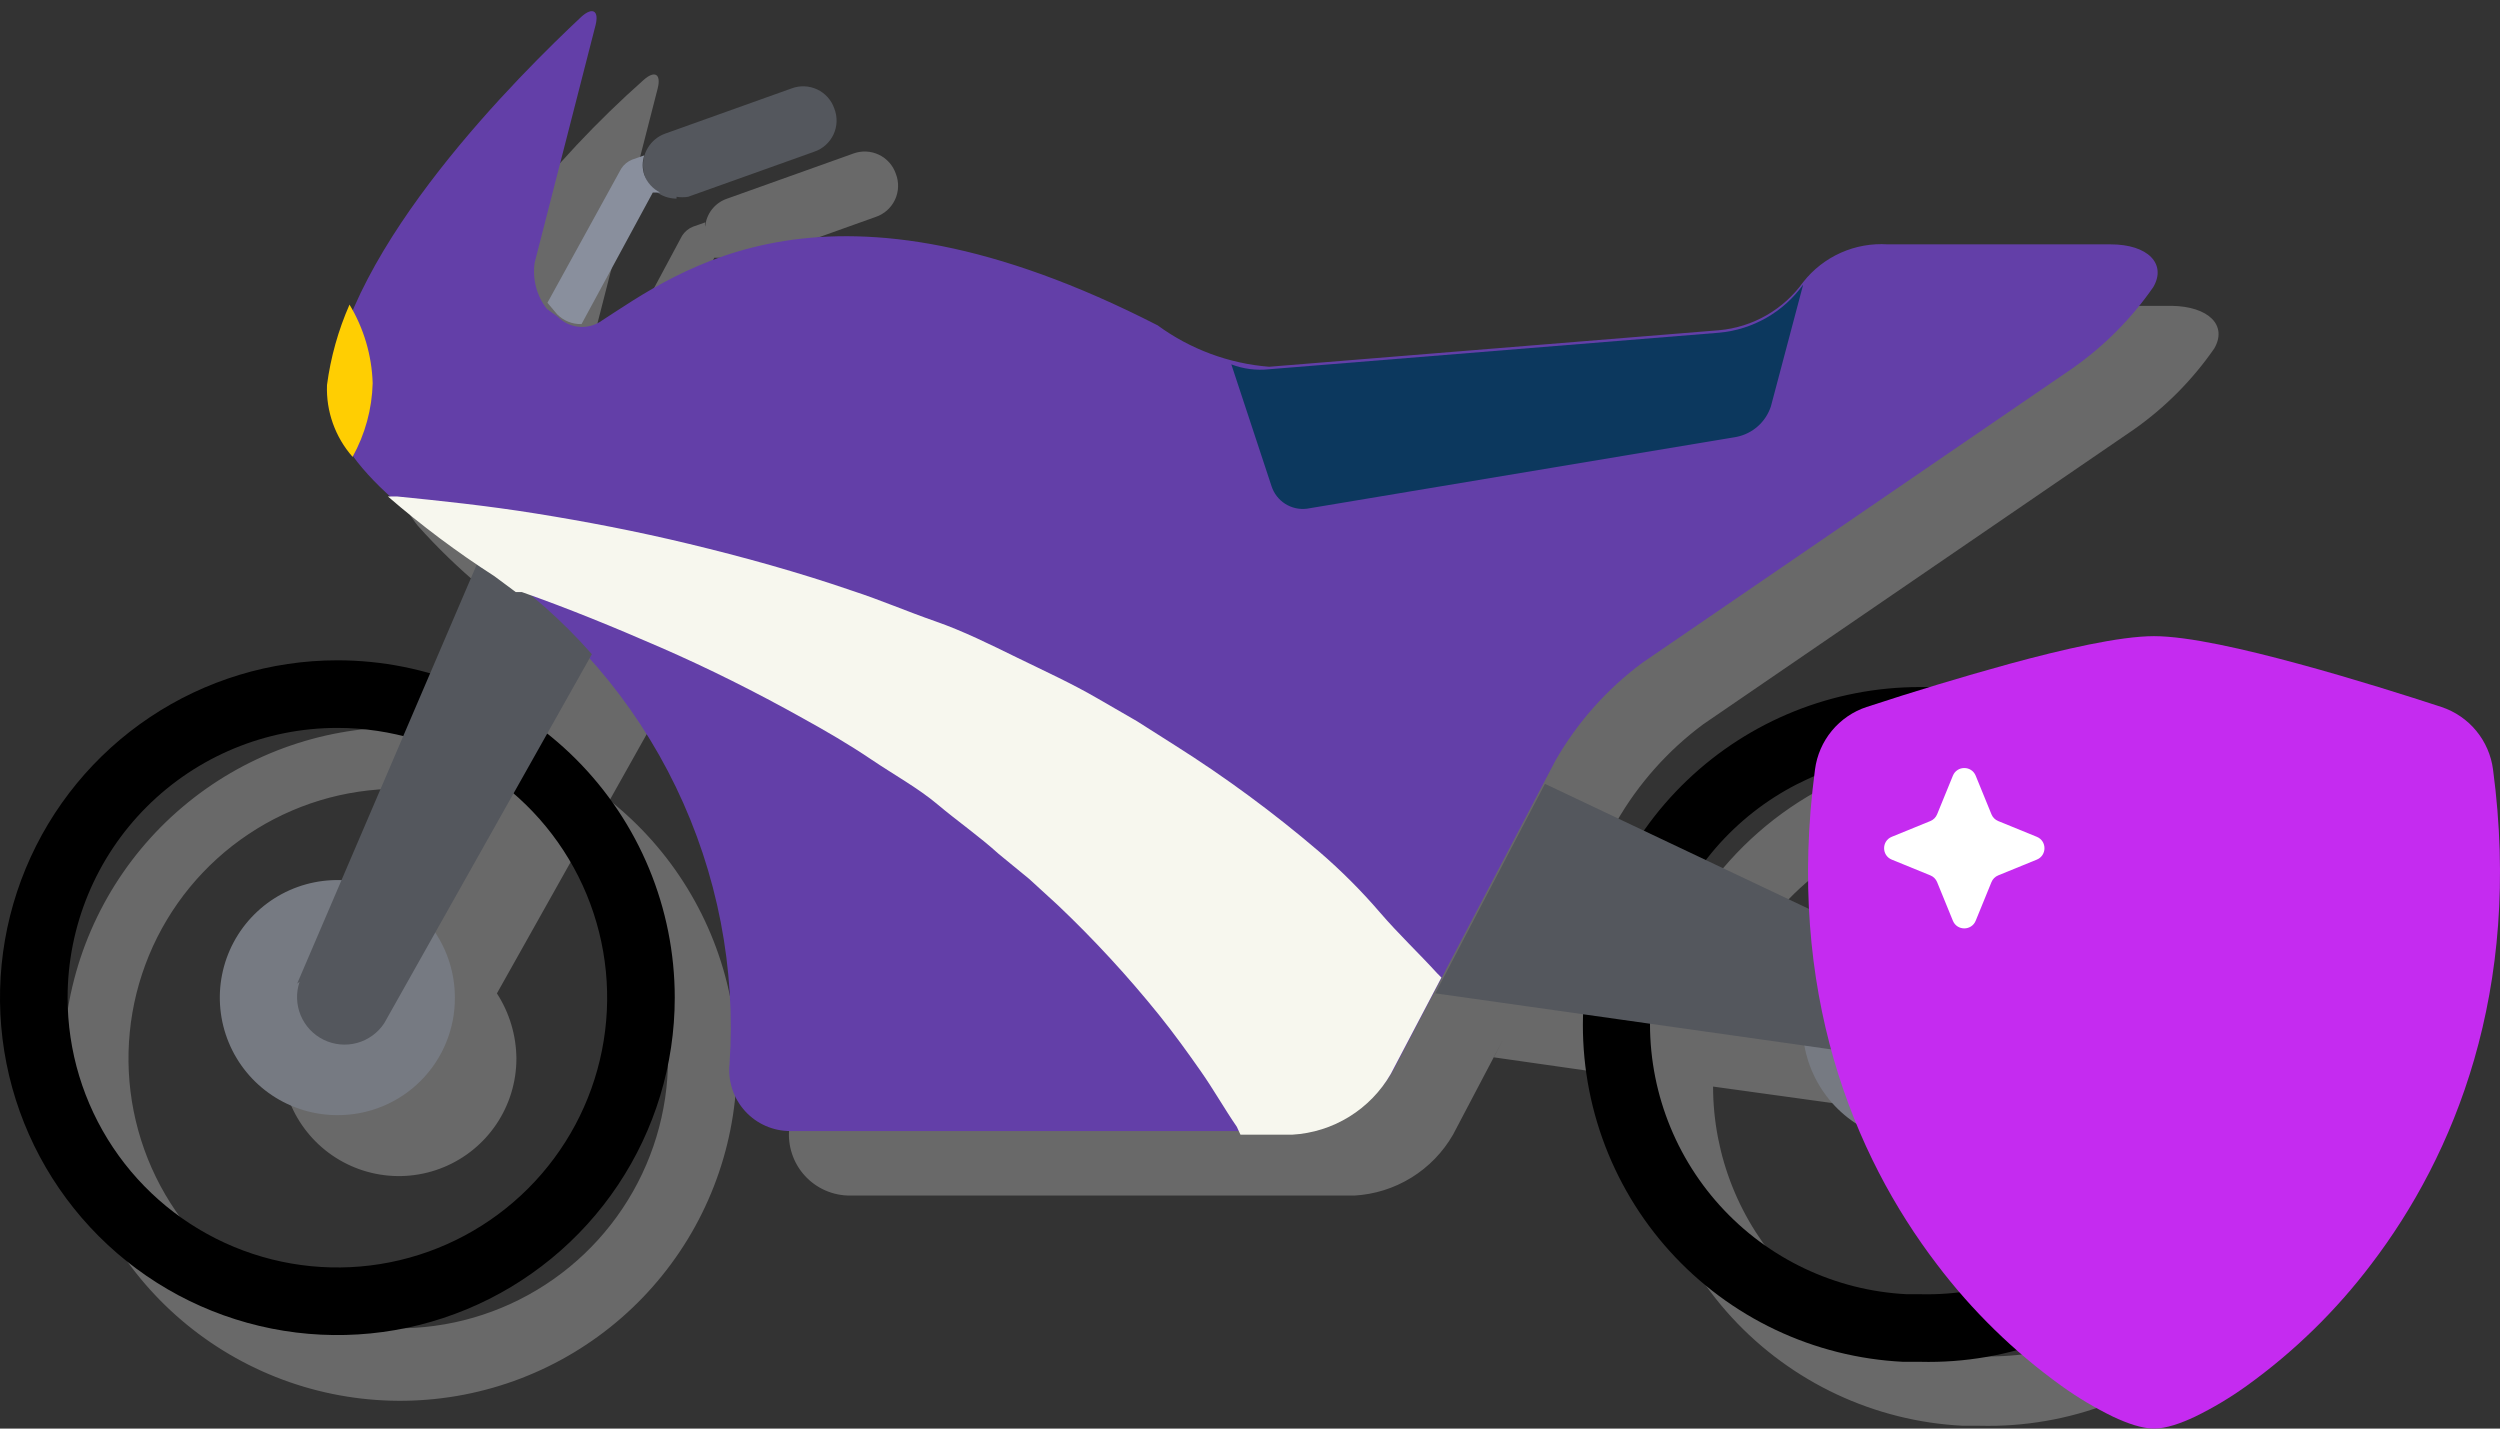 <svg width="203" height="116" viewBox="0 0 203 116" fill="none" xmlns="http://www.w3.org/2000/svg">
<rect x="0" y="0" width="203" height="116" fill="#333333" stroke="none"/>
<g clip-path="url(#clip0_1401_106)">
<g style="mix-blend-mode:multiply" opacity="0.7">
<path d="M162.243 60.784H160.809C156.413 60.793 152.084 61.858 148.186 63.889C144.288 65.92 140.935 68.857 138.408 72.454L130.298 68.597L131.238 66.768C133.019 63.653 135.427 60.942 138.309 58.806L173.27 34.873C175.817 33.082 178.026 30.856 179.798 28.296C180.885 26.417 179.352 24.884 176.336 24.834H158.238C156.929 24.747 155.619 24.982 154.421 25.516C153.223 26.05 152.174 26.868 151.364 27.9C150.574 29.003 149.555 29.923 148.378 30.597C147.2 31.271 145.891 31.684 144.54 31.807L107.997 34.774H106.563H106.217L105.079 34.526C102.952 33.701 100.9 32.692 98.948 31.51C72.096 17.763 60.13 27.06 53.602 31.263C53.182 31.504 52.702 31.624 52.218 31.609L58.003 20.928H58.597C59.013 21.134 59.468 21.252 59.932 21.274C60.243 21.326 60.56 21.326 60.871 21.274L71.107 17.615C71.451 17.499 71.767 17.315 72.037 17.073C72.306 16.832 72.524 16.538 72.677 16.209C72.829 15.881 72.914 15.525 72.924 15.163C72.935 14.801 72.872 14.441 72.739 14.104C72.623 13.767 72.441 13.456 72.203 13.19C71.964 12.925 71.675 12.709 71.353 12.557C71.03 12.405 70.68 12.319 70.324 12.305C69.968 12.29 69.612 12.347 69.278 12.472L59.042 16.131C58.555 16.294 58.126 16.597 57.81 17.001C57.493 17.405 57.303 17.894 57.261 18.406C57.234 18.292 57.234 18.173 57.261 18.06L56.272 18.406C55.905 18.553 55.593 18.813 55.382 19.148L49.448 30.224C49.038 29.697 48.739 29.092 48.569 28.446C48.399 27.8 48.362 27.127 48.459 26.466L53.404 7.181C53.701 5.994 53.157 5.697 52.267 6.488C44.67 13.223 38.383 21.304 33.723 30.323C33.723 30.917 33.229 31.51 33.031 32.103C32.833 32.697 33.031 32.598 32.784 32.845C32.537 33.092 32.784 33.785 32.388 34.23V34.873C32.388 35.515 32.141 36.208 32.042 36.85C31.993 37.294 31.993 37.742 32.042 38.186C32.042 38.186 32.042 38.482 32.042 38.581C32.042 38.68 32.042 39.273 32.339 39.669V39.916C32.722 40.915 33.256 41.849 33.921 42.686C37.124 46.277 40.84 49.377 44.949 51.883L46.679 53.119L44.8 51.735L43.811 51.043L39.954 60.092C37.506 59.415 34.978 59.066 32.438 59.053C25.979 59.065 19.734 61.363 14.807 65.539C9.88 69.714 6.591 75.499 5.521 81.868C4.451 88.238 5.669 94.78 8.961 100.336C12.253 105.893 17.405 110.105 23.505 112.227C29.605 114.349 36.259 114.243 42.288 111.928C48.317 109.614 53.333 105.24 56.447 99.582C59.56 93.924 60.57 87.346 59.298 81.014C58.027 74.682 54.555 69.004 49.498 64.987L52.91 58.905C60.776 67.933 64.789 79.687 64.085 91.641C64.016 92.33 64.093 93.027 64.31 93.685C64.527 94.344 64.88 94.949 65.347 95.462C65.813 95.975 66.382 96.384 67.016 96.662C67.651 96.941 68.337 97.084 69.03 97.08H105.326H109.975C111.616 96.987 113.208 96.485 114.606 95.622C116.005 94.759 117.166 93.56 117.986 92.135L121.991 84.52L121.299 85.855L133.414 87.586C133.185 94.749 135.776 101.716 140.632 106.987C145.487 112.258 152.217 115.413 159.375 115.772H160.759C168.025 115.956 175.066 113.245 180.333 108.238C185.601 103.23 188.663 96.335 188.847 89.069C189.03 81.804 186.32 74.763 181.313 69.495C176.305 64.228 169.41 61.166 162.144 60.982L162.243 60.784ZM54.245 85.954C54.245 90.287 52.96 94.522 50.553 98.124C48.146 101.727 44.725 104.535 40.722 106.193C36.719 107.851 32.315 108.285 28.065 107.439C23.816 106.594 19.913 104.508 16.849 101.444C13.785 98.38 11.699 94.477 10.854 90.228C10.008 85.978 10.442 81.574 12.1 77.571C13.758 73.568 16.566 70.147 20.168 67.74C23.771 65.333 28.006 64.048 32.339 64.048C34.138 64.061 35.929 64.276 37.679 64.691L32.734 76.41H32.388C30.501 76.41 28.655 76.97 27.086 78.019C25.517 79.067 24.293 80.558 23.571 82.302C22.849 84.046 22.66 85.965 23.028 87.816C23.396 89.667 24.305 91.368 25.64 92.703C26.974 94.037 28.675 94.946 30.526 95.314C32.378 95.683 34.297 95.494 36.041 94.771C37.784 94.049 39.275 92.826 40.324 91.256C41.372 89.687 41.932 87.842 41.932 85.954C41.918 84.076 41.369 82.241 40.35 80.663L46.679 69.388C49.06 71.441 50.968 73.984 52.274 76.844C53.58 79.703 54.252 82.811 54.245 85.954ZM51.278 31.263C51.606 31.314 51.939 31.314 52.267 31.263C51.941 31.337 51.603 31.337 51.278 31.263ZM51.278 31.263C50.94 31.16 50.634 30.973 50.388 30.719C50.639 30.955 50.945 31.125 51.278 31.213V31.263ZM161.007 110.135H159.919C154.304 109.844 149.014 107.409 145.141 103.333C141.268 99.258 139.106 93.851 139.101 88.229L151.611 89.959C151.974 91.995 152.988 93.859 154.501 95.268C156.014 96.678 157.943 97.559 160 97.777C162.056 97.995 164.128 97.54 165.903 96.479C167.678 95.418 169.061 93.809 169.843 91.895C170.625 89.98 170.763 87.864 170.238 85.863C169.713 83.863 168.553 82.088 166.931 80.804C165.31 79.52 163.315 78.798 161.248 78.746C159.181 78.694 157.152 79.314 155.468 80.514L143.6 74.927C145.64 72.258 148.266 70.094 151.276 68.602C154.286 67.11 157.598 66.33 160.957 66.323H162.095C167.905 66.467 173.419 68.913 177.425 73.123C181.432 77.333 183.601 82.963 183.457 88.773C183.313 94.582 180.866 100.097 176.656 104.103C172.446 108.11 166.817 110.279 161.007 110.135Z" fill="#808080"/>
</g>
<path d="M128.567 81.849C128.381 85.441 128.905 89.035 130.109 92.424C131.314 95.813 133.175 98.932 135.587 101.601C137.998 104.269 140.913 106.436 144.163 107.977C147.413 109.518 150.935 110.402 154.528 110.579H155.913C163.178 110.763 170.219 108.053 175.487 103.045C180.754 98.037 183.816 91.142 184 83.876C184.184 76.611 181.473 69.57 176.466 64.302C171.458 59.035 164.563 55.973 157.297 55.789H155.863C148.837 55.794 142.082 58.504 136.999 63.356C131.917 68.208 128.897 74.83 128.567 81.849ZM134.006 82.096C134.285 76.486 136.709 71.196 140.777 67.322C144.845 63.447 150.246 61.284 155.863 61.278H157.001C162.81 61.422 168.325 63.868 172.331 68.079C176.337 72.289 178.507 77.918 178.363 83.728C178.219 89.538 175.772 95.053 171.562 99.059C167.352 103.065 161.723 105.235 155.913 105.09H154.825C149.017 104.796 143.563 102.21 139.66 97.899C135.757 93.588 133.724 87.905 134.006 82.096Z" fill="black"/>
<path d="M27.395 59.106C31.728 59.106 35.963 60.391 39.566 62.798C43.168 65.205 45.976 68.626 47.634 72.629C49.292 76.632 49.726 81.037 48.88 85.286C48.035 89.535 45.949 93.439 42.885 96.502C39.822 99.566 35.918 101.652 31.669 102.498C27.419 103.343 23.015 102.909 19.012 101.251C15.009 99.593 11.588 96.785 9.181 93.183C6.774 89.58 5.489 85.345 5.489 81.012C5.489 75.202 7.797 69.63 11.905 65.522C16.013 61.414 21.585 59.106 27.395 59.106ZM27.395 53.617C21.977 53.617 16.68 55.224 12.175 58.234C7.67 61.244 4.159 65.523 2.085 70.529C0.012 75.534 -0.531 81.043 0.526 86.357C1.583 91.671 4.193 96.552 8.024 100.383C11.855 104.215 16.736 106.824 22.051 107.881C27.365 108.938 32.873 108.396 37.879 106.322C42.885 104.249 47.163 100.737 50.173 96.232C53.183 91.727 54.79 86.43 54.79 81.012C54.79 73.747 51.904 66.779 46.766 61.641C41.629 56.503 34.661 53.617 27.395 53.617Z" fill="black"/>
<path d="M36.936 81.005C36.936 79.117 36.376 77.272 35.328 75.702C34.279 74.133 32.789 72.91 31.045 72.187C29.301 71.465 27.382 71.276 25.53 71.644C23.679 72.013 21.979 72.922 20.644 74.256C19.309 75.591 18.4 77.291 18.032 79.143C17.664 80.994 17.853 82.913 18.575 84.657C19.297 86.401 20.521 87.891 22.09 88.94C23.66 89.989 25.505 90.549 27.392 90.549C28.648 90.555 29.892 90.313 31.052 89.835C32.213 89.358 33.268 88.655 34.156 87.768C35.043 86.88 35.746 85.826 36.223 84.665C36.7 83.504 36.943 82.26 36.936 81.005Z" fill="#767A82"/>
<path d="M165.457 83.231C165.457 81.344 164.897 79.499 163.848 77.929C162.8 76.36 161.309 75.136 159.565 74.414C157.821 73.692 155.902 73.503 154.051 73.871C152.2 74.239 150.499 75.148 149.164 76.483C147.83 77.817 146.921 79.518 146.553 81.369C146.184 83.221 146.373 85.14 147.096 86.883C147.818 88.627 149.041 90.118 150.611 91.167C152.18 92.215 154.025 92.775 155.913 92.775C157.168 92.782 158.412 92.539 159.573 92.062C160.734 91.585 161.788 90.882 162.676 89.994C163.563 89.107 164.266 88.052 164.744 86.891C165.221 85.73 165.463 84.486 165.457 83.231Z" fill="#767A82"/>
<path d="M45.294 25.726C45.725 26.163 46.29 26.444 46.899 26.524C47.508 26.605 48.126 26.481 48.656 26.172C55.184 21.968 67.15 12.672 94.002 26.419C96.648 28.356 99.781 29.52 103.051 29.781L139.594 26.814C140.945 26.692 142.254 26.279 143.432 25.605C144.61 24.931 145.628 24.011 146.418 22.908C147.228 21.876 148.277 21.058 149.475 20.523C150.673 19.989 151.983 19.755 153.292 19.842H171.39C174.407 19.842 175.94 21.424 174.852 23.303C173.081 25.863 170.871 28.09 168.324 29.88L133.364 53.814C130.481 55.95 128.073 58.66 126.292 61.775L113.139 86.896C112.319 88.321 111.158 89.519 109.759 90.382C108.361 91.246 106.769 91.747 105.128 91.841H64.183C63.49 91.844 62.804 91.702 62.169 91.423C61.535 91.144 60.966 90.735 60.5 90.222C60.033 89.709 59.68 89.104 59.463 88.446C59.246 87.787 59.169 87.091 59.239 86.401C59.761 78.648 58.257 70.893 54.876 63.896C51.495 56.9 46.352 50.903 39.953 46.495C35.008 43.083 26.256 37.495 26.849 31.66C28.085 19.941 42.376 5.897 47.222 1.348C48.112 0.557 48.656 0.853 48.36 2.04L43.415 21.326C43.317 21.986 43.355 22.66 43.525 23.306C43.694 23.952 43.993 24.556 44.404 25.084L45.294 25.726Z" fill="#633FA8"/>
<path d="M24.128 79.873L38.963 45.258L39.952 45.95C42.942 47.995 45.666 50.403 48.061 53.12L31.199 83.087C30.683 83.871 29.899 84.439 28.994 84.687C28.089 84.934 27.125 84.843 26.282 84.431C25.439 84.019 24.776 83.313 24.416 82.447C24.055 81.581 24.023 80.612 24.326 79.724L24.128 79.873Z" fill="#54575D"/>
<path d="M54.937 15.979C55.248 16.031 55.565 16.031 55.876 15.979L66.112 12.32C66.456 12.205 66.772 12.021 67.041 11.779C67.311 11.537 67.529 11.243 67.682 10.915C67.835 10.587 67.919 10.231 67.93 9.869C67.94 9.507 67.877 9.146 67.744 8.809C67.628 8.472 67.446 8.161 67.208 7.896C66.969 7.63 66.681 7.415 66.358 7.263C66.035 7.111 65.685 7.025 65.329 7.01C64.972 6.995 64.617 7.052 64.283 7.177L54.047 10.837C53.438 11.046 52.923 11.465 52.595 12.019C52.266 12.572 52.144 13.225 52.251 13.859C52.357 14.494 52.686 15.071 53.178 15.486C53.67 15.901 54.293 16.129 54.937 16.128V15.979Z" fill="#54575D"/>
<path d="M50.436 13.705C50.647 13.37 50.958 13.111 51.326 12.963L52.315 12.617C52.141 13.13 52.141 13.686 52.315 14.2C52.546 14.823 53.005 15.336 53.6 15.634H53.007L47.221 26.315C46.855 26.326 46.49 26.261 46.15 26.125C45.81 25.989 45.501 25.784 45.243 25.524L44.452 24.584L50.436 13.705Z" fill="#898F9D"/>
<path d="M103.248 39.477L99.984 29.587C100.96 29.961 102.011 30.096 103.05 29.983L139.593 27.016C140.945 26.893 142.254 26.481 143.431 25.807C144.609 25.132 145.627 24.212 146.418 23.109L143.797 32.999C143.593 33.618 143.23 34.173 142.744 34.607C142.258 35.041 141.666 35.339 141.027 35.472L106.116 41.307C105.5 41.383 104.876 41.242 104.353 40.908C103.83 40.574 103.439 40.068 103.248 39.477Z" fill="#0C385E"/>
<path d="M26.552 31.262C26.85 29.011 27.466 26.813 28.381 24.734C29.544 26.665 30.191 28.861 30.261 31.113C30.207 33.21 29.647 35.263 28.629 37.097C27.215 35.49 26.471 33.401 26.552 31.262Z" fill="#FFCE02"/>
<path d="M32.237 40.312C35.698 40.659 39.506 41.054 43.511 41.697C47.517 42.34 51.67 43.131 55.973 44.17C60.275 45.208 64.775 46.444 69.225 47.977C71.5 48.719 73.676 49.658 75.95 50.45C78.225 51.241 80.401 52.329 82.626 53.417C84.851 54.505 87.027 55.494 89.153 56.73L92.318 58.559L95.433 60.537C99.524 63.123 103.424 65.999 107.104 69.142C108.884 70.674 110.565 72.356 112.048 74.087C113.532 75.817 115.213 77.4 116.697 79.031L117.043 79.378L112.939 87.191C112.119 88.616 110.958 89.814 109.559 90.677C108.161 91.541 106.569 92.042 104.928 92.136H100.725L100.428 91.493C99.439 90.059 98.549 88.476 97.51 86.993C96.472 85.51 95.335 83.927 94.098 82.394C91.562 79.249 88.82 76.275 85.89 73.493L83.566 71.367L81.093 69.339C79.511 67.905 77.731 66.669 76.148 65.334C74.566 63.999 72.588 62.911 70.758 61.675C68.928 60.438 67.049 59.351 65.17 58.312C61.363 56.186 57.506 54.257 53.648 52.576C49.791 50.895 46.033 49.362 42.374 48.076H41.88L40.149 46.79C37.115 44.838 34.223 42.674 31.495 40.312H32.237Z" fill="#F7F7EE"/>
<path d="M125.451 63.648L157.494 78.829C158.336 79.218 159.01 79.897 159.393 80.742C159.775 81.587 159.84 82.542 159.576 83.431C159.311 84.32 158.735 85.084 157.953 85.583C157.172 86.082 156.236 86.283 155.318 86.148L116.55 80.659L125.451 63.648Z" fill="#54575D"/>
<path d="M163.155 53.908C167.51 52.722 172.137 51.656 174.906 51.656C177.675 51.656 182.303 52.722 186.657 53.908C191.112 55.115 195.603 56.542 198.244 57.407C199.348 57.772 200.327 58.442 201.068 59.34C201.809 60.238 202.283 61.327 202.434 62.482C204.826 80.486 199.276 93.83 192.541 102.657C189.685 106.433 186.28 109.758 182.439 112.521C181.111 113.478 179.704 114.319 178.233 115.035C177.11 115.566 175.902 116 174.906 116C173.911 116 172.707 115.566 171.579 115.035C170.108 114.319 168.701 113.478 167.373 112.521C163.532 109.758 160.127 106.433 157.271 102.657C150.537 93.83 144.986 80.486 147.378 62.482C147.53 61.327 148.003 60.238 148.744 59.34C149.485 58.442 150.464 57.772 151.568 57.407C155.402 56.148 159.265 54.981 163.155 53.908Z" fill="#C52BF0"/>
<path d="M158.574 62.986C158.913 62.157 160.087 62.157 160.426 62.986L161.706 66.121C161.807 66.37 162.005 66.568 162.254 66.669L165.389 67.949C166.218 68.288 166.218 69.462 165.389 69.801L162.254 71.081C162.005 71.182 161.807 71.38 161.706 71.629L160.426 74.764C160.087 75.593 158.913 75.593 158.574 74.764L157.294 71.629C157.193 71.38 156.995 71.182 156.746 71.081L153.611 69.801C152.782 69.462 152.782 68.288 153.611 67.949L156.746 66.669C156.995 66.568 157.193 66.37 157.294 66.121L158.574 62.986Z" fill="white"/>
</g>
<defs>
<clipPath id="clip0_1401_106">
<rect width="203" height="116" fill="white"/>
</clipPath>
</defs>
</svg>

